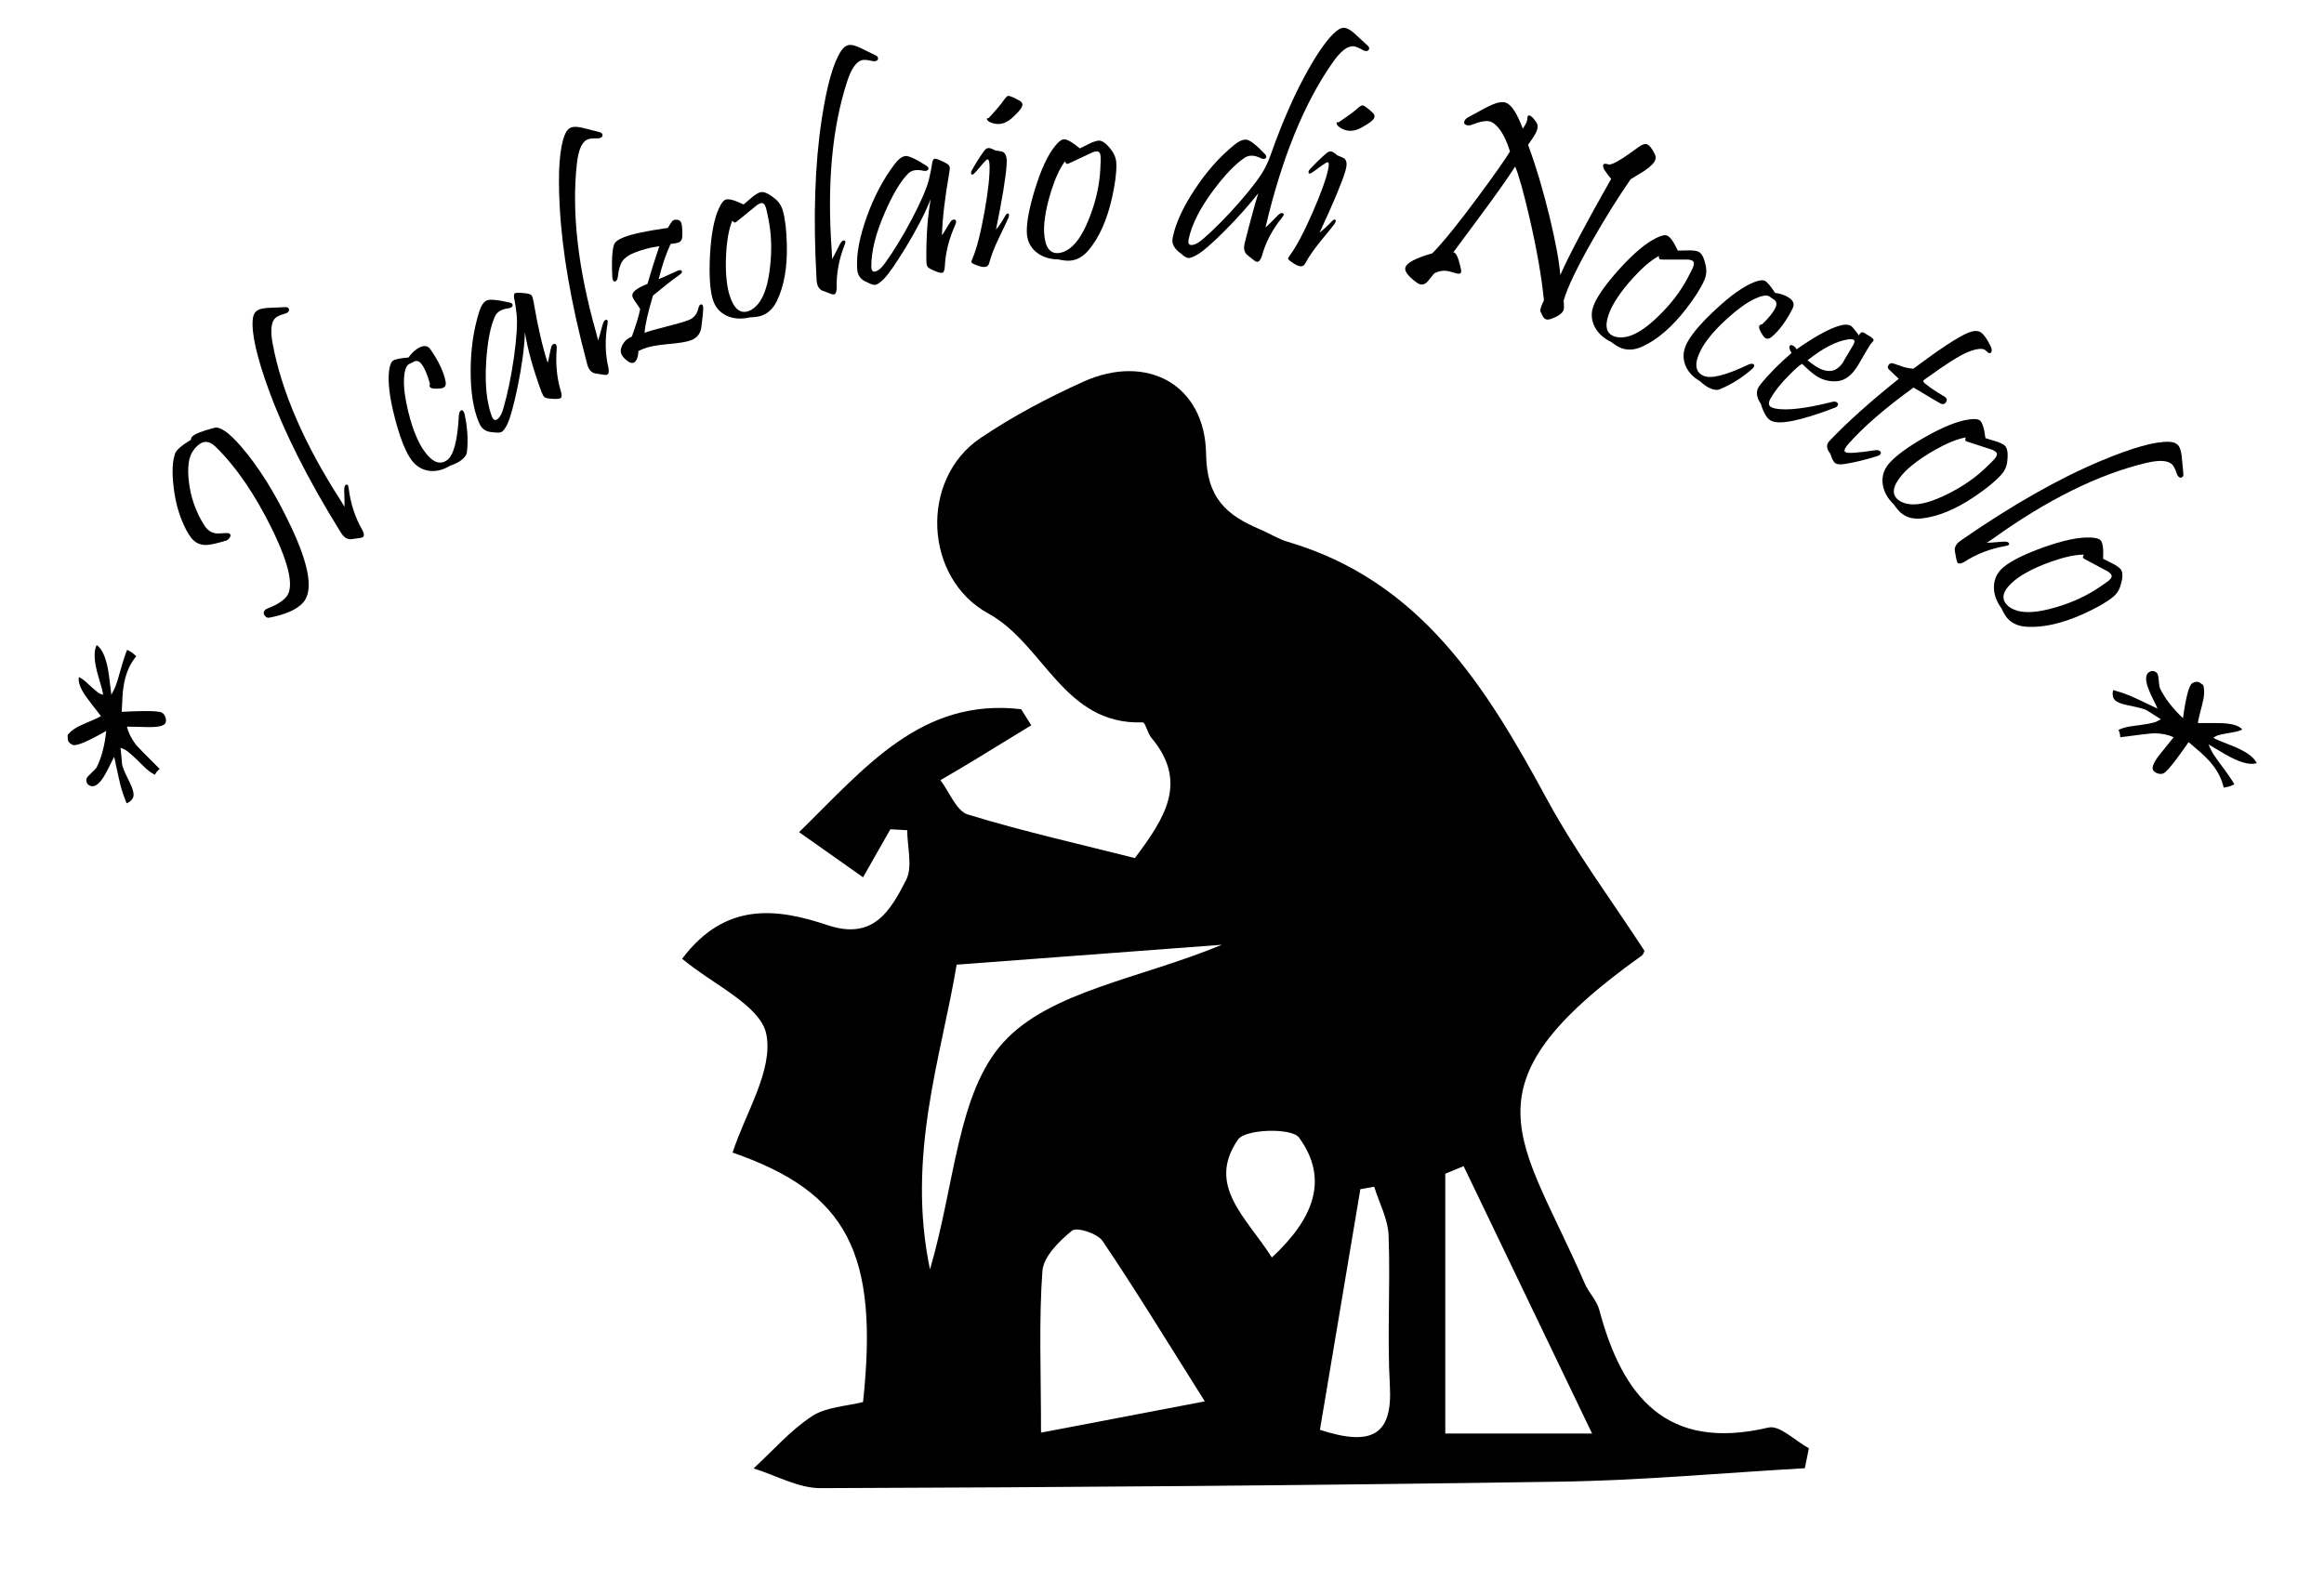 <?xml version="1.0" encoding="utf-8"?>
<!-- Generator: Adobe Illustrator 16.0.0, SVG Export Plug-In . SVG Version: 6.00 Build 0)  -->
<!DOCTYPE svg PUBLIC "-//W3C//DTD SVG 1.1//EN" "http://www.w3.org/Graphics/SVG/1.1/DTD/svg11.dtd">
<svg version="1.1" id="Layer_1" xmlns="http://www.w3.org/2000/svg" xmlns:xlink="http://www.w3.org/1999/xlink" x="0px" y="0px"
	 width="385px" height="262px" viewBox="0 0 385 262" enable-background="new 0 0 385 262" xml:space="preserve">
<g>
	<path fill-rule="evenodd" clip-rule="evenodd" d="M298.993,243.267c-13.514,0.773-27.021,2.022-40.542,2.229
		c-40.826,0.627-81.659,0.938-122.49,1.074c-3.703,0.014-7.414-2.127-11.12-3.268c3.188-2.934,6.094-6.302,9.669-8.648
		c2.364-1.555,5.691-1.643,8.464-2.355c2.647-24.657-2.603-34.748-21.61-41.328c2.123-6.568,6.752-13.642,5.594-19.582
		c-0.938-4.805-8.85-8.247-13.951-12.534c7.18-9.533,15.741-8.36,24.128-5.556c7.638,2.554,10.423-2.543,12.966-7.476
		c1.137-2.201,0.191-5.477,0.191-8.265c-0.931-0.051-1.863-0.104-2.795-0.155c-1.303,2.294-2.605,4.588-4.52,7.958
		c-3.729-2.635-6.805-4.807-10.596-7.483c10.988-10.747,20.26-22.296,36.787-20.37c0.559,0.888,1.116,1.775,1.674,2.662
		c-3.209,1.966-6.413,3.938-9.631,5.891c-1.793,1.088-3.609,2.138-5.414,3.204c1.494,1.966,2.629,5.109,4.546,5.695
		c9.146,2.796,18.507,4.896,27.667,7.212c4.913-6.557,8.922-12.586,2.719-19.944c-0.633-0.751-0.988-2.553-1.424-2.537
		c-13.113,0.474-16.345-12.994-25.568-18.034c-10.692-5.843-11.424-22.25-1.312-29.076c5.347-3.608,11.143-6.672,17.03-9.331
		c10.547-4.761,20.189,0.46,20.35,12.021c0.104,7.301,3.437,10.119,8.955,12.448c1.535,0.647,2.977,1.582,4.56,2.048
		c22.052,6.488,32.884,24.064,42.974,42.698c4.713,8.703,10.698,16.716,16.136,25.087c-0.109,0.202-0.193,0.604-0.438,0.776
		c-30.575,21.782-19.894,30.183-9.462,54.323c0.66,1.526,1.995,2.82,2.411,4.385c3.843,14.451,11.188,23.462,28.03,19.494
		c1.858-0.438,4.444,2.217,6.693,3.435C299.44,241.065,299.217,242.167,298.993,243.267z M239.428,237.524c8.26,0,15.407,0,24.324,0
		c-7.5-15.608-14.393-29.956-21.284-44.303c-1.013,0.417-2.026,0.834-3.04,1.251C239.428,208.617,239.428,222.76,239.428,237.524z
		 M199.595,232.191c-6.47-10.26-11.521-18.554-16.954-26.59c-0.836-1.237-4.256-2.329-5.037-1.698
		c-2.129,1.716-4.744,4.301-4.918,6.705c-0.596,8.234-0.229,16.538-0.229,26.767C181.234,235.698,188.791,234.255,199.595,232.191z
		 M154.066,210.333c4.172-14.253,4.526-29.211,12.129-37.601c7.713-8.511,22.582-10.535,36.238-16.199
		c-15.433,1.159-29.303,2.201-43.952,3.302C155.961,175.044,150.109,191.455,154.066,210.333z M218.664,236.908
		c8.729,2.839,12.035,0.764,11.586-7.304c-0.461-8.278,0.102-16.61-0.211-24.902c-0.104-2.717-1.551-5.385-2.383-8.073
		c-0.766,0.136-1.531,0.271-2.296,0.407C223.15,210.188,220.943,223.34,218.664,236.908z M210.698,208.357
		c6.749-6.27,9.622-12.847,4.498-19.881c-1.193-1.639-8.892-1.429-10.108,0.338C199.793,196.495,206.521,201.728,210.698,208.357z"
		/>
</g>
<g>
	<path d="M21.065,107.671c0.346,0.167,0.614,0.322,0.807,0.463c0.299,0.264,0.535,0.462,0.708,0.593
		c-0.452,0.54-0.841,1.145-1.168,1.816c-0.494,1.017-0.829,2.218-1.004,3.604c-0.08,0.555-0.161,1.82-0.244,3.795
		c1.459-0.074,2.618-0.115,3.476-0.125c1.698-0.028,2.749,0.055,3.151,0.251c0.269,0.131,0.472,0.384,0.609,0.759
		c0.138,0.375,0.142,0.697,0.011,0.966c-0.233,0.479-1.184,0.705-2.854,0.676l-3.521-0.076c0.23,0.99,0.713,1.972,1.449,2.947
		c0.262,0.34,1.584,1.695,3.967,4.063c-0.341,0.261-0.604,0.584-0.791,0.967c-0.614-0.298-1.263-0.792-1.948-1.481
		c-1.592-1.604-2.613-2.504-3.064-2.7l-0.676-0.293l0.26,2.759c0.033,0.372,0.439,1.341,1.22,2.906
		c0.625,1.252,0.815,2.128,0.573,2.627c-0.196,0.403-0.545,0.708-1.049,0.913c-0.382-0.921-0.708-1.862-0.976-2.823
		c-0.099-0.333-0.46-1.955-1.084-4.868c-0.084,0.125-0.192,0.322-0.322,0.59l-0.336,0.69c-0.606,1.248-1.098,2.112-1.474,2.593
		c-0.687,0.876-1.327,1.169-1.922,0.88c-0.441-0.214-0.622-0.599-0.542-1.153c0.121-0.249,0.414-0.582,0.876-0.997
		c0.463-0.416,0.75-0.738,0.862-0.969c0.793-1.63,1.306-3.611,1.537-5.942c-3.157,1.81-5.014,2.58-5.57,2.309
		c-0.383-0.187-0.625-0.398-0.723-0.636c-0.068-0.152-0.101-0.476-0.097-0.972c0.47-0.673,1.317-1.269,2.542-1.789
		c1.7-0.715,2.692-1.17,2.976-1.364c-1.171-1.494-1.97-2.535-2.396-3.122c-1.018-1.42-1.436-2.536-1.254-3.35
		c0.422,0.205,0.87,0.529,1.342,0.973c1.109,1.038,1.827,1.635,2.152,1.794l0.518,0.18c-0.033-0.419-0.298-1.438-0.792-3.054
		c-0.713-2.386-0.809-4.117-0.287-5.192c0.99,0.647,1.671,2.319,2.045,5.015c0.073,0.582,0.205,1.653,0.394,3.216l0.378-0.706
		c0.271-0.509,0.567-1.337,0.888-2.486C20.353,109.625,20.804,108.208,21.065,107.671z"/>
	<path d="M39.863,73.889c3.001,3.459,5.787,7.924,8.356,13.395c3.038,6.444,3.707,10.625,2.009,12.545
		c-1.027,1.156-2.905,1.995-5.634,2.516c-0.22,0.033-0.411-0.024-0.573-0.171c-0.405-0.367-0.44-0.736-0.104-1.106
		c0.084-0.093,0.191-0.164,0.321-0.215c1.412-0.534,2.444-1.148,3.095-1.845c1.442-1.497,0.693-5.266-2.247-11.305
		c-2.852-5.812-5.985-10.381-9.4-13.709c-1.115-1.074-2.202-1.026-3.262,0.144c-0.168,0.185-0.334,0.403-0.499,0.655
		c-0.691,1.019-0.902,2.694-0.633,5.025c0.304,2.596,1.152,4.999,2.544,7.209c0.18,0.29,0.38,0.535,0.6,0.734
		c0.429,0.389,0.953,0.601,1.575,0.636c0.507-0.024,1.015-0.049,1.522-0.075c0.243-0.012,0.417,0.029,0.521,0.124
		c0.22,0.199,0.173,0.473-0.142,0.82c-0.126,0.139-0.254,0.234-0.384,0.285c-1.493,0.46-2.592,0.708-3.299,0.742
		c-0.851,0.031-1.564-0.216-2.144-0.741c-0.544-0.493-1.102-1.378-1.673-2.656c-0.855-1.872-1.414-4.012-1.676-6.422
		c-0.257-2.299-0.167-4.073,0.27-5.323c0.193-0.584,1.074-1.347,2.643-2.287c-0.031-0.175,0.027-0.344,0.174-0.506
		c0.409-0.452,1.646-0.944,3.71-1.477C36.452,70.639,37.895,71.641,39.863,73.889z"/>
	<path d="M47.215,50.891c0.255-0.021,0.441,0.033,0.556,0.161c0.199,0.22,0.166,0.451-0.101,0.692
		c-0.116,0.104-0.269,0.18-0.459,0.226c-0.774,0.216-1.295,0.444-1.561,0.685c-0.73,0.66-0.89,2.09-0.48,4.291
		c1.491,7.984,5.25,16.646,11.275,25.986c0.164,0.252,0.373,0.6,0.628,1.044c0.015-0.519,0-1.328-0.045-2.425
		c-0.023-0.632,0.034-1.011,0.173-1.136c0.302-0.272,0.487-0.114,0.558,0.476c0.323,2.594,1.092,4.922,2.305,6.985
		c0.26,0.544,0.292,0.905,0.095,1.083c-0.093,0.084-0.262,0.142-0.507,0.174c-0.946,0.141-1.493,0.213-1.637,0.216
		c-0.441-0.021-0.829-0.218-1.165-0.589c-0.168-0.185-0.343-0.437-0.526-0.756c-5.333-8.597-9.286-16.451-11.861-23.561
		c-1.943-5.363-2.808-9.195-2.593-11.497c0.054-0.639,0.26-1.109,0.618-1.413c0.323-0.271,0.907-0.441,1.751-0.509
		C45.226,50.974,46.218,50.929,47.215,50.891z"/>
	<path d="M71.302,57.877c1.385,1.987,2.227,3.781,2.524,5.383c0.117,0.661-0.161,1.026-0.836,1.097
		c-0.995,0.104-1.581,0.027-1.76-0.23c-0.081-0.115-0.082-0.295-0.005-0.54c-0.423-1.534-0.89-2.627-1.401-3.28
		c-0.428-0.559-0.917-0.646-1.469-0.262c-0.063,0.044-0.171,0.096-0.321,0.153c-0.15,0.058-0.265,0.113-0.342,0.167
		c-0.448,0.312-0.704,1.12-0.769,2.421c-0.057,1.449,0.178,3.248,0.704,5.395c0.436,1.772,0.912,3.221,1.43,4.346
		c0.359,0.816,0.745,1.519,1.155,2.108c1.367,1.961,2.659,2.489,3.876,1.584c1.071-0.785,1.716-3.263,1.933-7.433
		c0.035-0.386,0.136-0.638,0.303-0.754c0.166-0.116,0.321-0.071,0.464,0.133c0.072,0.103,0.129,0.253,0.173,0.452
		c0.481,2.14,0.614,4.229,0.396,6.266c-0.046,0.508-0.408,0.999-1.088,1.473c-0.41,0.286-0.969,0.551-1.674,0.795
		c-1.233,0.745-2.438,1.024-3.617,0.836c-1.266-0.204-2.283-0.913-3.055-2.128c-0.896-1.394-1.735-3.609-2.518-6.644
		c-0.861-3.285-1.178-5.883-0.949-7.796c0.112-0.877,0.334-1.433,0.668-1.665c0.333-0.232,1.184-0.406,2.551-0.521
		c0.392-0.559,0.844-1.017,1.356-1.375C70.045,57.153,70.802,57.159,71.302,57.877z"/>
	<path d="M88.378,49.917c0.711,4.176,1.494,7.575,2.349,10.196c0.097-0.306,0.2-0.75,0.31-1.333c0.11-0.583,0.188-0.931,0.23-1.045
		c0.052-0.353,0.187-0.59,0.404-0.713c0.204-0.116,0.363-0.071,0.479,0.133c0.069,0.123,0.096,0.296,0.079,0.521
		c-0.209,2.614,0.022,5.006,0.693,7.175c0.186,0.613,0.155,0.989-0.089,1.128c-0.231,0.131-0.783,0.155-1.655,0.074
		c-0.505-0.037-0.832-0.122-0.979-0.254c-0.152-0.111-0.321-0.41-0.508-0.897c-1.383-3.777-2.292-7.051-2.728-9.82
		c-0.099,2.587-0.51,5.62-1.234,9.1c-0.635,3.035-1.189,5.054-1.663,6.057c-0.348,0.717-0.672,1.161-0.971,1.33
		c-0.244,0.139-0.73,0.153-1.456,0.043c-0.967-0.027-1.666-0.421-2.097-1.183c-0.085-0.149-0.167-0.327-0.248-0.533
		c-0.894-2.151-1.335-4.994-1.324-8.528c0.012-3.534,0.484-6.777,1.417-9.729c0.301-0.959,0.707-1.575,1.218-1.846
		c0.505-0.25,1.802-0.131,3.891,0.357c0.185,0.04,0.311,0.12,0.38,0.243c0.123,0.218,0.042,0.407-0.243,0.569
		c-0.109,0.062-0.223,0.099-0.341,0.112c-1.197,0.138-1.964,0.591-2.303,1.356c-0.747,1.662-1.227,4.114-1.438,7.357
		c-0.257,3.736,0.047,6.795,0.911,9.179c0.04,0.103,0.083,0.195,0.13,0.277c0.192,0.34,0.424,0.433,0.696,0.279
		c0.462-0.262,0.832-0.893,1.109-1.894c0.685-2.344,1.263-5.13,1.734-8.359c0.466-3.333,0.615-5.734,0.449-7.202
		c-0.125-1.078-0.233-1.825-0.324-2.24c-0.17-0.712-0.152-1.125,0.052-1.241c0.204-0.116,0.837-0.106,1.9,0.028
		c0.444,0.055,0.733,0.169,0.868,0.344C88.196,49.104,88.297,49.424,88.378,49.917z"/>
	<path d="M99.29,21.89c0.25,0.055,0.412,0.161,0.485,0.316c0.126,0.269,0.026,0.479-0.299,0.632
		c-0.142,0.066-0.31,0.094-0.505,0.083c-0.804-0.019-1.368,0.048-1.692,0.201c-0.891,0.419-1.461,1.741-1.709,3.964
		c-0.898,8.073,0.175,17.454,3.22,28.144c0.084,0.289,0.183,0.682,0.297,1.181c0.165-0.492,0.387-1.27,0.663-2.333
		c0.162-0.611,0.327-0.957,0.497-1.037c0.367-0.173,0.499,0.033,0.394,0.618c-0.445,2.576-0.389,5.027,0.171,7.354
		c0.091,0.596,0.017,0.951-0.224,1.064c-0.114,0.053-0.292,0.06-0.535,0.019c-0.947-0.141-1.491-0.231-1.63-0.27
		c-0.416-0.149-0.729-0.45-0.942-0.903c-0.106-0.226-0.201-0.519-0.283-0.877c-2.599-9.777-4.095-18.442-4.487-25.993
		c-0.298-5.697-0.01-9.615,0.866-11.753c0.238-0.596,0.572-0.986,1.003-1.171c0.389-0.166,0.996-0.158,1.824,0.022
		C97.362,21.39,98.324,21.637,99.29,21.89z"/>
	<path d="M112.844,36.885c0.155,0.392,0.218,1.124,0.188,2.194c-0.008,0.575-0.216,0.942-0.622,1.104
		c-0.218,0.086-0.656,0.167-1.315,0.243c-0.748,1.59-1.408,3.532-1.979,5.825c0.436-0.172,1.022-0.43,1.761-0.772
		c0.738-0.343,1.202-0.551,1.391-0.626c0.378-0.149,0.607-0.123,0.688,0.081c0.069,0.174-0.042,0.361-0.333,0.561
		c-1.257,0.9-2.739,2.059-4.447,3.474c-0.853,2.858-1.315,4.915-1.39,6.171c0.538-0.213,1.727-0.553,3.566-1.021
		c1.84-0.467,3.094-0.833,3.762-1.098c0.857-0.339,1.394-1.021,1.609-2.048c0.059-0.275,0.169-0.444,0.328-0.508
		c0.291-0.115,0.441,0.095,0.451,0.628c-0.005,0.456-0.107,1.471-0.308,3.045c-0.123,1.09-0.686,1.834-1.688,2.231
		c-0.653,0.259-1.91,0.47-3.769,0.635c-1.859,0.165-3.21,0.413-4.053,0.747c-0.349,0.138-0.655,0.276-0.92,0.415
		c-0.047,1.027-0.307,1.667-0.777,1.921c-0.319,0.126-0.692,0.013-1.117-0.339c-0.486-0.379-0.798-0.743-0.937-1.092
		c-0.144-0.363-0.13-0.755,0.039-1.175c0.303-0.808,0.867-1.376,1.695-1.704c0.709-1.944,1.172-3.472,1.388-4.582
		c-0.152-0.259-0.398-0.624-0.736-1.095c-0.268-0.381-0.434-0.651-0.497-0.812c-0.069-0.174-0.09-0.333-0.063-0.479
		c0.098-0.559,0.932-1.15,2.5-1.771c0.641-2.203,1.296-4.285,1.965-6.247c-1.391,0.181-2.776,0.544-4.156,1.09
		c-0.916,0.362-1.565,0.821-1.951,1.377c-0.385,0.556-0.639,1.421-0.762,2.596c-0.052,0.423-0.193,0.681-0.426,0.773
		c-0.174,0.069-0.31-0.02-0.408-0.267c-0.052-0.131-0.08-0.287-0.085-0.47c-0.095-1.811-0.073-3.264,0.064-4.361
		c0.089-0.623,0.202-1.038,0.339-1.244c0.233-0.344,0.757-0.677,1.571-1c1.308-0.517,3.719-1.026,7.234-1.527
		c0.432-0.776,0.742-1.202,0.932-1.276c0.146-0.057,0.326-0.087,0.544-0.089C112.492,36.444,112.734,36.609,112.844,36.885z"/>
	<path d="M129.695,34.943c0.377,1.339,0.597,3.2,0.657,5.584c0.092,3.764-0.458,6.874-1.648,9.331
		c-0.63,1.304-1.52,2.133-2.67,2.486c-0.448,0.137-1.054,0.216-1.814,0.238c-1.433,0.341-2.71,0.251-3.834-0.271
		c-1.222-0.573-2.012-1.548-2.368-2.926c-0.427-1.602-0.559-3.98-0.398-7.134c0.187-3.44,0.685-6.028,1.492-7.763
		c0.382-0.836,0.759-1.311,1.132-1.426c0.508-0.156,1.49,0.115,2.946,0.812c0.268-0.245,0.825-0.719,1.673-1.42
		c0.442-0.315,0.79-0.512,1.045-0.59c0.582-0.179,1.399,0.167,2.45,1.038C129.027,33.432,129.473,34.112,129.695,34.943z
		 M127.317,36.383c-0.202-1.033-0.345-1.684-0.428-1.953c-0.192-0.627-0.482-0.881-0.871-0.762
		c-0.149,0.046-0.334,0.135-0.555,0.268l-3.04,2.477c-0.354,0.288-0.56,0.441-0.619,0.459c-0.12,0.037-0.283-0.068-0.489-0.316
		c-0.541,1.327-0.879,3.105-1.012,5.335c-0.102,1.748-0.074,3.275,0.082,4.584c0.092,0.887,0.244,1.674,0.454,2.361
		c0.706,2.301,1.759,3.204,3.16,2.708c0.562-0.188,1.106-0.601,1.631-1.236c0.994-1.236,1.645-3.299,1.951-6.188
		C127.891,41.396,127.802,38.817,127.317,36.383z"/>
	<path d="M145.036,9.161c0.234,0.105,0.371,0.241,0.411,0.408c0.069,0.289-0.07,0.475-0.42,0.559
		c-0.151,0.036-0.322,0.029-0.511-0.022c-0.783-0.181-1.35-0.23-1.699-0.146c-0.957,0.23-1.782,1.409-2.476,3.537
		c-2.514,7.724-3.361,17.128-2.543,28.213c0.023,0.3,0.041,0.706,0.052,1.217c0.262-0.449,0.636-1.166,1.122-2.15
		c0.281-0.565,0.514-0.871,0.696-0.915c0.395-0.095,0.481,0.133,0.261,0.685c-0.958,2.432-1.398,4.844-1.321,7.236
		c-0.032,0.602-0.177,0.935-0.435,0.997c-0.122,0.029-0.298,0-0.528-0.09c-0.898-0.33-1.413-0.528-1.541-0.594
		c-0.377-0.23-0.624-0.589-0.74-1.075c-0.059-0.243-0.093-0.548-0.101-0.916c-0.565-10.101-0.276-18.889,0.867-26.363
		c0.861-5.639,1.937-9.417,3.228-11.335c0.354-0.535,0.76-0.85,1.219-0.944c0.414-0.083,1.008,0.047,1.782,0.391
		C143.249,8.281,144.142,8.717,145.036,9.161z"/>
	<path d="M157.265,28.585c-0.735,4.171-1.142,7.636-1.218,10.392c0.193-0.255,0.44-0.639,0.74-1.151
		c0.299-0.512,0.488-0.814,0.567-0.908c0.168-0.314,0.374-0.493,0.621-0.536c0.23-0.04,0.366,0.055,0.406,0.286
		c0.024,0.139-0.01,0.311-0.101,0.517c-1.076,2.391-1.663,4.721-1.761,6.99c-0.031,0.64-0.186,0.984-0.463,1.032
		c-0.262,0.046-0.79-0.117-1.583-0.486c-0.464-0.205-0.742-0.395-0.836-0.568c-0.106-0.156-0.165-0.495-0.177-1.016
		c-0.031-4.022,0.213-7.411,0.733-10.166c-0.962,2.403-2.37,5.122-4.222,8.155c-1.619,2.644-2.82,4.359-3.604,5.145
		c-0.569,0.559-1.023,0.867-1.361,0.926c-0.277,0.048-0.74-0.102-1.387-0.449c-0.901-0.351-1.427-0.958-1.576-1.82
		c-0.029-0.169-0.048-0.364-0.055-0.585c-0.118-2.326,0.423-5.152,1.622-8.476c1.199-3.325,2.734-6.22,4.606-8.685
		c0.605-0.803,1.194-1.246,1.767-1.33c0.56-0.065,1.741,0.483,3.545,1.645c0.16,0.1,0.252,0.218,0.275,0.356
		c0.043,0.247-0.097,0.397-0.421,0.454c-0.123,0.021-0.242,0.019-0.358-0.009c-1.173-0.272-2.048-0.104-2.624,0.503
		c-1.263,1.313-2.539,3.461-3.829,6.445c-1.498,3.432-2.241,6.416-2.229,8.951c0.004,0.11,0.014,0.211,0.029,0.304
		c0.066,0.385,0.254,0.55,0.562,0.497c0.523-0.091,1.084-0.561,1.683-1.41c1.433-1.977,2.914-4.407,4.444-7.289
		c1.56-2.982,2.508-5.193,2.846-6.631c0.244-1.058,0.394-1.797,0.447-2.219c0.079-0.728,0.235-1.111,0.466-1.151
		c0.231-0.04,0.825,0.182,1.781,0.666c0.399,0.201,0.633,0.406,0.701,0.616C157.366,27.758,157.354,28.094,157.265,28.585z"/>
	<path d="M166.765,27.261c-0.143,2.138-0.731,5.731-1.766,10.78c0.406-0.453,0.946-1.259,1.621-2.417
		c0.093-0.152,0.194-0.234,0.303-0.246c0.249-0.027,0.304,0.187,0.165,0.642c-0.059,0.18-0.595,1.315-1.607,3.406
		c-0.769,1.593-1.308,2.988-1.616,4.186c-0.101,0.372-0.337,0.579-0.71,0.62c-0.373,0.041-0.897-0.083-1.573-0.37
		c-0.428-0.173-0.647-0.314-0.659-0.423c-0.01-0.093,0.053-0.304,0.189-0.634c0.678-1.567,1.339-4.139,1.984-7.715
		c0.611-3.462,0.889-6.015,0.835-7.66c-0.03-0.704-0.139-1.046-0.324-1.025c-0.141,0.015-0.37,0.213-0.689,0.594l-1.297,1.509
		c-0.462,0.522-0.715,0.574-0.761,0.154c-0.014-0.124,0.039-0.287,0.158-0.489c0.617-1.105,1.288-2.161,2.011-3.167
		c0.22-0.291,0.446-0.45,0.679-0.475c0.248-0.027,0.632,0.104,1.151,0.393c0.734,0.108,1.144,0.181,1.227,0.219
		c0.381,0.179,0.604,0.563,0.669,1.153C166.784,26.575,166.788,26.897,166.765,27.261z M168.932,16.696
		c0.269,0.159,0.416,0.355,0.442,0.588c0.049,0.451-0.543,1.223-1.774,2.316c-0.819,0.703-1.649,1.014-2.491,0.933
		c-0.477-0.042-0.899-0.168-1.268-0.38c-0.119-0.081-0.211-0.169-0.276-0.265c-0.066-0.095-0.087-0.175-0.062-0.241
		c0.04-0.067,0.132-0.093,0.275-0.077c1.292-1.399,2.134-2.395,2.525-2.988c0.312-0.443,0.547-0.673,0.702-0.69
		C167.284,15.863,167.927,16.131,168.932,16.696z"/>
	<path d="M184.938,27.206c0.041,1.391-0.198,3.249-0.719,5.576c-0.825,3.673-2.114,6.557-3.867,8.65
		c-0.928,1.112-1.992,1.7-3.194,1.762c-0.468,0.024-1.074-0.046-1.817-0.21c-1.472-0.017-2.689-0.415-3.653-1.194
		c-1.046-0.853-1.574-1.991-1.586-3.414c-0.024-1.657,0.426-3.996,1.348-7.017c1.018-3.292,2.129-5.681,3.335-7.167
		c0.572-0.718,1.054-1.088,1.444-1.108c0.53-0.028,1.417,0.474,2.659,1.504c0.32-0.173,0.976-0.497,1.968-0.971
		c0.507-0.198,0.892-0.305,1.157-0.318c0.608-0.032,1.317,0.502,2.125,1.603C184.657,25.577,184.924,26.346,184.938,27.206z
		 M182.281,28.024c0.055-1.051,0.075-1.717,0.061-1.998c-0.034-0.655-0.254-0.972-0.66-0.951c-0.156,0.008-0.357,0.05-0.604,0.125
		l-3.551,1.664c-0.412,0.194-0.65,0.292-0.712,0.295c-0.125,0.007-0.258-0.135-0.398-0.425c-0.847,1.155-1.606,2.798-2.277,4.93
		c-0.523,1.67-0.868,3.159-1.035,4.466c-0.126,0.883-0.17,1.683-0.133,2.4c0.125,2.403,0.927,3.535,2.406,3.395
		c0.593-0.046,1.22-0.313,1.883-0.802c1.265-0.958,2.396-2.801,3.396-5.528C181.619,33.027,182.16,30.503,182.281,28.024z"/>
	<path d="M226.568,7.556c0.179,0.152,0.262,0.314,0.251,0.485c-0.019,0.296-0.216,0.433-0.59,0.409
		c-0.141-0.009-0.286-0.057-0.437-0.145c-0.711-0.405-1.245-0.62-1.604-0.642c-0.967-0.062-2.096,0.822-3.386,2.649
		c-4.734,6.729-8.454,15.854-11.16,27.378c0.43-0.364,1.015-0.938,1.754-1.72c0.436-0.458,0.747-0.681,0.935-0.668
		c0.421,0.026,0.444,0.271,0.07,0.732c-1.629,1.979-2.762,4.153-3.397,6.524c-0.224,0.564-0.476,0.838-0.757,0.821
		c-0.141-0.009-0.308-0.09-0.501-0.243c-0.746-0.58-1.163-0.92-1.25-1.019c-0.294-0.316-0.424-0.724-0.393-1.223
		c0.018-0.265,0.076-0.574,0.177-0.928c0.899-3.56,1.624-6.206,2.173-7.94c-1.668,2.101-3.535,4.187-5.6,6.254
		c-2.065,2.068-3.554,3.363-4.463,3.884c-0.699,0.41-1.213,0.604-1.54,0.583c-0.281-0.018-0.695-0.271-1.243-0.76
		c-0.975-0.688-1.435-1.445-1.383-2.272c0.01-0.141,0.035-0.295,0.077-0.465c0.476-2.303,1.688-4.93,3.637-7.883
		s4.121-5.401,6.515-7.347c0.776-0.639,1.453-0.933,2.029-0.881c0.606,0.07,1.643,0.88,3.109,2.429
		c0.133,0.134,0.194,0.271,0.186,0.411c-0.016,0.25-0.188,0.364-0.515,0.343c-0.109-0.007-0.225-0.038-0.347-0.092
		c-1.062-0.538-1.952-0.578-2.67-0.123c-1.535,0.999-3.27,2.79-5.203,5.375c-2.241,2.989-3.621,5.72-4.138,8.191
		c-0.116,0.588,0.021,0.894,0.411,0.918c0.515,0.033,1.169-0.293,1.965-0.979c1.839-1.589,3.838-3.607,5.998-6.053
		c2.212-2.537,3.649-4.465,4.313-5.785c0.375-0.728,0.678-1.428,0.908-2.103c1.987-5.635,4.108-10.424,6.363-14.367
		c1.762-3.082,3.27-5.131,4.524-6.147c0.463-0.393,0.897-0.577,1.304-0.551c0.437,0.028,0.981,0.321,1.635,0.879
		C225.067,6.177,225.813,6.866,226.568,7.556z"/>
	<path d="M222.842,28.455c-0.638,2.045-2.049,5.402-4.232,10.07c0.501-0.346,1.215-1.003,2.141-1.973
		c0.126-0.125,0.244-0.182,0.353-0.168c0.248,0.032,0.251,0.253,0.011,0.663c-0.1,0.161-0.886,1.14-2.358,2.937
		c-1.119,1.37-1.969,2.601-2.548,3.693c-0.185,0.339-0.463,0.484-0.835,0.438c-0.372-0.047-0.854-0.29-1.443-0.727
		c-0.376-0.268-0.557-0.456-0.543-0.565c0.012-0.093,0.123-0.283,0.333-0.572c1.023-1.366,2.267-3.713,3.729-7.04
		c1.401-3.224,2.268-5.642,2.599-7.254c0.135-0.691,0.109-1.049-0.077-1.073c-0.139-0.018-0.409,0.122-0.809,0.417l-1.613,1.166
		c-0.57,0.4-0.829,0.391-0.775-0.028c0.016-0.124,0.104-0.27,0.268-0.438c0.858-0.931,1.757-1.801,2.694-2.611
		c0.281-0.232,0.539-0.333,0.771-0.304c0.248,0.031,0.59,0.249,1.027,0.65c0.689,0.276,1.07,0.443,1.142,0.499
		c0.329,0.263,0.456,0.688,0.382,1.277C223.021,27.792,222.949,28.106,222.842,28.455z M227.414,18.687
		c0.224,0.217,0.321,0.442,0.292,0.675c-0.057,0.45-0.812,1.063-2.266,1.839c-0.96,0.492-1.84,0.601-2.64,0.326
		c-0.453-0.152-0.835-0.374-1.145-0.665c-0.097-0.107-0.166-0.214-0.207-0.322c-0.042-0.107-0.043-0.19-0.004-0.249
		c0.055-0.056,0.149-0.06,0.285-0.011c1.583-1.059,2.634-1.831,3.153-2.316c0.407-0.357,0.688-0.527,0.844-0.507
		C226.007,17.492,226.568,17.903,227.414,18.687z"/>
	<path d="M274.138,25.536c0.146,0.298,0.18,0.591,0.103,0.877c-0.143,0.528-0.74,1.152-1.792,1.871
		c-0.774,0.471-1.552,0.949-2.33,1.435c-2.155,3.124-4.283,6.539-6.385,10.244c-2.493,4.376-4.059,7.652-4.694,9.827
		c0.068,0.763,0.07,1.266,0.006,1.507c-0.163,0.604-0.905,1.131-2.225,1.584c-0.248,0.079-0.471,0.091-0.666,0.039
		c-0.257-0.069-0.461-0.271-0.614-0.603c-0.106-0.207-0.204-0.411-0.295-0.614c-0.187-0.212-0.011-0.861,0.525-1.946
		c-0.382-3.858-1.165-8.358-2.349-13.501c-1.023-4.42-1.829-7.308-2.417-8.665c-1.157,1.824-3.11,4.59-5.859,8.298
		c-1.459,1.985-2.924,3.96-4.394,5.927c0.448-0.041,0.874,0.9,1.277,2.821c0.045,0.19,0.054,0.338,0.025,0.444
		c-0.069,0.257-0.325,0.333-0.767,0.23c0.291,0.062-0.069-0.043-1.08-0.316c-0.935-0.253-1.814-0.143-2.638,0.331l-0.915,1.137
		c-0.442,0.56-0.912,0.773-1.41,0.639c-0.196-0.053-0.408-0.167-0.636-0.342c-1.372-1.034-1.969-1.851-1.79-2.45
		c0.241-0.776,1.73-1.556,4.467-2.338c1.836-1.883,4.376-5.024,7.621-9.424c2.598-3.506,4.345-5.988,5.24-7.445
		c-0.6-1.975-1.366-3.42-2.3-4.336c-0.361-0.341-0.7-0.554-1.018-0.639c-0.648-0.175-1.626-0.002-2.932,0.519
		c-0.344,0.134-0.651,0.164-0.923,0.091c-0.348-0.094-0.478-0.299-0.392-0.616c0.073-0.271,0.309-0.515,0.707-0.731
		c2.091-1.15,3.373-1.824,3.848-2.02c1.027-0.451,1.826-0.559,2.394-0.324c0.892,0.354,1.803,1.774,2.734,4.259
		c0.528-0.698,0.782-1.277,0.76-1.737c0.006-0.079,0.017-0.149,0.033-0.209c0.053-0.196,0.162-0.272,0.328-0.227
		c0.286,0.078,0.656,0.445,1.11,1.102c0.232,0.338,0.287,0.733,0.165,1.186c-0.102,0.377-0.33,0.833-0.686,1.369
		c-0.284,0.393-0.562,0.794-0.836,1.207c1.277,3.42,2.472,7.417,3.583,11.99c1.012,4.223,1.598,7.416,1.758,9.579
		c1.453-3.282,4.264-8.592,8.432-15.931c-0.312-0.343-0.688-0.841-1.126-1.494c-0.184-0.341-0.251-0.602-0.201-0.783
		c0.068-0.256,0.358-0.295,0.869-0.117c0.51,0.178,2.143-0.76,4.899-2.815c0.622-0.447,1.093-0.627,1.409-0.542
		C273.202,23.996,273.659,24.549,274.138,25.536z"/>
	<path d="M282.321,46.463c-0.553,1.276-1.559,2.857-3.018,4.743c-2.308,2.975-4.699,5.039-7.175,6.19
		c-1.312,0.613-2.526,0.693-3.641,0.239c-0.434-0.176-0.953-0.498-1.557-0.962c-1.325-0.64-2.259-1.518-2.8-2.632
		c-0.585-1.216-0.58-2.471,0.014-3.765c0.682-1.51,2.082-3.438,4.199-5.781c2.319-2.548,4.34-4.239,6.062-5.074
		c0.824-0.407,1.417-0.537,1.778-0.39c0.492,0.2,1.082,1.031,1.77,2.491c0.363-0.021,1.094-0.036,2.194-0.043
		c0.542,0.035,0.937,0.103,1.183,0.203c0.564,0.229,0.979,1.014,1.243,2.353C282.759,44.87,282.675,45.679,282.321,46.463z
		 M279.569,46.077c0.495-0.928,0.797-1.523,0.902-1.784c0.247-0.608,0.183-0.988-0.193-1.141c-0.145-0.059-0.345-0.106-0.6-0.143
		l-3.922-0.001c-0.455,0-0.712-0.012-0.77-0.035c-0.116-0.047-0.176-0.232-0.18-0.554c-1.258,0.686-2.643,1.851-4.155,3.496
		c-1.183,1.29-2.128,2.491-2.833,3.604c-0.489,0.746-0.869,1.452-1.141,2.117c-0.906,2.229-0.661,3.594,0.737,4.096
		c0.556,0.209,1.237,0.234,2.046,0.073c1.551-0.33,3.358-1.518,5.422-3.563C276.845,50.325,278.406,48.27,279.569,46.077z"/>
	<path d="M296.985,51.073c-1.089,2.164-2.267,3.757-3.534,4.781c-0.525,0.418-0.979,0.347-1.362-0.213
		c-0.563-0.826-0.775-1.378-0.635-1.658c0.063-0.126,0.221-0.213,0.473-0.261c1.148-1.101,1.889-2.032,2.219-2.792
		c0.288-0.643,0.132-1.114-0.468-1.417c-0.07-0.035-0.166-0.105-0.288-0.21c-0.122-0.105-0.225-0.179-0.309-0.221
		c-0.488-0.246-1.32-0.087-2.496,0.476c-1.302,0.64-2.771,1.701-4.41,3.186c-1.352,1.226-2.399,2.334-3.143,3.325
		c-0.547,0.705-0.982,1.378-1.305,2.02c-1.075,2.136-0.925,3.523,0.45,4.163c1.2,0.569,3.686-0.043,7.457-1.836
		c0.356-0.153,0.626-0.184,0.808-0.092c0.181,0.091,0.216,0.249,0.104,0.472c-0.057,0.112-0.162,0.233-0.315,0.366
		c-1.653,1.442-3.428,2.552-5.323,3.33c-0.469,0.201-1.073,0.116-1.812-0.256c-0.447-0.225-0.945-0.59-1.496-1.094
		c-1.242-0.73-2.061-1.658-2.456-2.784c-0.423-1.21-0.283-2.443,0.419-3.699c0.8-1.451,2.349-3.243,4.646-5.375
		c2.479-2.32,4.615-3.834,6.405-4.542c0.826-0.319,1.42-0.388,1.783-0.205c0.362,0.183,0.92,0.848,1.672,1.996
		c0.677,0.078,1.295,0.258,1.854,0.539C297.024,49.623,297.379,50.292,296.985,51.073z"/>
	<path d="M303.938,67.563c-5.762,2.198-9.305,2.897-10.63,2.098c-0.629-0.379-1.162-1.294-1.601-2.746
		c-0.721-1.073-0.843-2.005-0.366-2.794c0.089-0.147,0.195-0.293,0.319-0.437c1.347-1.688,3.058-3.419,5.134-5.196
		c-0.342-0.553-0.443-0.943-0.306-1.17c0.112-0.188,0.31-0.196,0.591-0.027c0.214,0.129,0.398,0.323,0.553,0.581
		c2.806-1.957,5.022-3.211,6.65-3.761c1.067-0.378,1.849-0.417,2.344-0.119c0.228,0.137,0.672,0.67,1.334,1.599
		c0.176-0.441,0.431-0.607,0.766-0.496c0.013,0.008,0.327,0.198,0.942,0.569c0.575,0.347,0.803,0.621,0.682,0.822
		c-0.024,0.04-0.113,0.142-0.267,0.305s-0.278,0.325-0.375,0.485c-0.29,0.481-0.644,1.081-1.058,1.798
		c-0.415,0.717-0.694,1.196-0.84,1.437c-1.001,1.659-2.154,2.542-3.46,2.648c-1.192,0.101-2.311-0.163-3.354-0.792
		c-0.548-0.332-1.369-1.027-2.462-2.089c-0.479,0.277-1.221,0.934-2.229,1.968c-1.295,1.299-2.284,2.545-2.968,3.738
		c-0.407,0.704-0.396,1.185,0.032,1.443c0.161,0.097,0.393,0.182,0.695,0.255c1.882,0.388,5.052,0.02,9.509-1.104
		c0.278-0.069,0.505-0.051,0.679,0.054c0.254,0.153,0.309,0.351,0.163,0.591C304.327,67.371,304.168,67.483,303.938,67.563z
		 M306.942,57.277c0.315-0.521,0.359-0.851,0.132-0.988c-0.147-0.089-0.426-0.111-0.836-0.066c-1.949,0.265-4.218,1.424-6.807,3.475
		c0.243,0.202,0.688,0.524,1.332,0.968c1.06,0.694,2.019,0.936,2.876,0.723c0.644-0.159,1.265-0.688,1.861-1.587
		C305.049,60.46,305.529,59.619,306.942,57.277z"/>
	<path d="M329.771,57.369c0.222,0.444,0.247,0.788,0.075,1.029c-0.117,0.166-0.297,0.163-0.539-0.008
		c-0.051-0.036-0.124-0.102-0.219-0.198c-0.095-0.096-0.168-0.162-0.219-0.198c-0.485-0.343-1.446-0.229-2.884,0.342
		c-1.28,0.511-3.582,1.964-6.904,4.36c-0.301,0.208-0.456,0.347-0.467,0.416c-0.024,0.117,0.104,0.285,0.39,0.505
		c0.707,0.596,1.732,1.284,3.076,2.062c0.461,0.269,0.547,0.607,0.258,1.015c-0.198,0.281-0.486,0.335-0.862,0.165
		c-0.295-0.151-1.786-1.034-4.472-2.648c-4.699,3.394-8.311,6.523-10.836,9.388c-0.13,0.157-0.24,0.299-0.33,0.426
		c-0.307,0.434-0.353,0.727-0.135,0.881c0.344,0.244,1.975,0.144,4.892-0.299c0.348-0.06,0.618-0.022,0.81,0.113
		c0.166,0.117,0.218,0.26,0.157,0.427c-0.07,0.18-0.254,0.318-0.551,0.414c-1.999,0.634-3.835,1.077-5.507,1.329
		c-0.7,0.097-1.191,0.047-1.472-0.152c-0.28-0.198-0.557-0.729-0.827-1.59c-0.592-0.706-0.685-1.346-0.278-1.92
		c0.063-0.089,0.148-0.182,0.255-0.279c2.801-2.957,6.591-6.352,11.372-10.186c-0.613-0.567-1.162-1.09-1.647-1.567
		c-0.216-0.21-0.229-0.449-0.039-0.716c0.208-0.293,0.462-0.382,0.762-0.265c0.301,0.117,0.872,0.311,1.714,0.581
		c0.521,0.158,1.063,0.255,1.631,0.292c4.352-3.256,7.359-5.233,9.022-5.933c0.951-0.398,1.683-0.417,2.192-0.056
		C328.675,55.443,329.201,56.2,329.771,57.369z"/>
	<path d="M331.539,78.646c-0.922,1.042-2.367,2.234-4.339,3.576c-3.114,2.115-6.027,3.336-8.738,3.665
		c-1.438,0.177-2.616-0.123-3.535-0.899c-0.358-0.303-0.752-0.769-1.183-1.397c-1.062-1.019-1.678-2.142-1.848-3.37
		c-0.18-1.338,0.214-2.53,1.179-3.576c1.116-1.225,3.044-2.624,5.783-4.197c2.993-1.705,5.438-2.688,7.335-2.947
		c0.909-0.132,1.513-0.072,1.812,0.18c0.406,0.343,0.71,1.315,0.911,2.917c0.352,0.092,1.052,0.305,2.1,0.638
		c0.505,0.201,0.858,0.388,1.062,0.559c0.466,0.393,0.617,1.268,0.454,2.623C332.448,77.266,332.117,78.009,331.539,78.646z
		 M329.041,77.426c0.759-0.729,1.229-1.201,1.411-1.417c0.423-0.501,0.479-0.883,0.169-1.145c-0.119-0.101-0.295-0.208-0.526-0.321
		l-3.728-1.216c-0.434-0.141-0.674-0.231-0.722-0.271c-0.096-0.081-0.096-0.275,0.001-0.583c-1.409,0.263-3.087,0.942-5.034,2.038
		c-1.524,0.86-2.794,1.71-3.81,2.55c-0.696,0.558-1.275,1.111-1.739,1.66c-1.553,1.838-1.742,3.212-0.567,4.123
		c0.464,0.371,1.104,0.605,1.923,0.703c1.577,0.166,3.663-0.403,6.259-1.709C325.136,80.622,327.257,79.151,329.041,77.426z"/>
	<path d="M361.697,78.445c0.032,0.254-0.012,0.442-0.133,0.563c-0.21,0.21-0.442,0.188-0.696-0.066
		c-0.11-0.111-0.193-0.26-0.248-0.448c-0.254-0.762-0.508-1.271-0.762-1.525c-0.696-0.696-2.132-0.785-4.309-0.267
		c-7.901,1.886-16.366,6.069-25.396,12.551c-0.243,0.177-0.58,0.403-1.011,0.679c0.519-0.011,1.325-0.065,2.419-0.165
		c0.63-0.055,1.012-0.016,1.144,0.117c0.287,0.287,0.138,0.48-0.447,0.58c-2.575,0.452-4.862,1.335-6.862,2.649
		c-0.53,0.287-0.89,0.336-1.077,0.148c-0.089-0.088-0.155-0.254-0.199-0.497c-0.188-0.939-0.286-1.481-0.298-1.625
		c0-0.442,0.178-0.839,0.531-1.193c0.177-0.176,0.42-0.364,0.729-0.563c8.322-5.753,15.97-10.091,22.942-13.016
		c5.26-2.208,9.045-3.261,11.354-3.161c0.641,0.022,1.121,0.205,1.442,0.547c0.286,0.31,0.485,0.884,0.596,1.724
		C361.516,76.461,361.609,77.451,361.697,78.445z"/>
	<path d="M349.938,98.997c-1.089,0.866-2.721,1.788-4.896,2.766c-3.436,1.54-6.516,2.235-9.242,2.087
		c-1.447-0.076-2.556-0.577-3.325-1.501c-0.3-0.36-0.606-0.888-0.921-1.582c-0.868-1.188-1.279-2.402-1.233-3.64
		c0.057-1.349,0.65-2.454,1.783-3.316c1.312-1.012,3.454-2.054,6.426-3.126c3.245-1.158,5.823-1.699,7.736-1.625
		c0.918,0.028,1.502,0.192,1.752,0.492c0.341,0.408,0.47,1.419,0.39,3.031c0.33,0.152,0.982,0.483,1.957,0.994
		c0.462,0.286,0.778,0.531,0.948,0.735c0.39,0.468,0.387,1.355-0.01,2.662C351.073,97.796,350.618,98.471,349.938,98.997z
		 M347.69,97.361c0.874-0.586,1.42-0.969,1.636-1.149c0.505-0.42,0.626-0.786,0.366-1.098c-0.1-0.12-0.254-0.256-0.462-0.408
		l-3.46-1.846c-0.402-0.214-0.623-0.345-0.663-0.393c-0.08-0.096-0.046-0.287,0.103-0.573c-1.433,0.014-3.203,0.391-5.312,1.13
		c-1.65,0.582-3.05,1.198-4.195,1.848c-0.783,0.428-1.45,0.872-2.002,1.332c-1.85,1.54-2.274,2.86-1.276,3.961
		c0.392,0.446,0.981,0.789,1.771,1.026c1.524,0.438,3.678,0.241,6.461-0.593C343.289,99.828,345.634,98.749,347.69,97.361z"/>
	<path d="M370.145,129.956c-0.344,0.17-0.631,0.289-0.86,0.355c-0.391,0.075-0.692,0.141-0.901,0.197
		c-0.151-0.688-0.392-1.366-0.724-2.035c-0.502-1.013-1.248-2.013-2.236-2.999c-0.391-0.402-1.342-1.24-2.854-2.514
		c-0.834,1.199-1.51,2.142-2.027,2.827c-1.016,1.361-1.724,2.141-2.125,2.34c-0.269,0.133-0.593,0.139-0.974,0.019
		c-0.381-0.121-0.639-0.315-0.771-0.582c-0.237-0.478,0.166-1.369,1.211-2.672l2.213-2.74c-0.925-0.423-1.997-0.641-3.218-0.655
		c-0.43-0.001-2.31,0.217-5.641,0.654c0.001-0.429-0.093-0.835-0.282-1.217c0.611-0.303,1.399-0.515,2.363-0.636
		c2.242-0.279,3.579-0.537,4.01-0.773l0.645-0.356l-2.342-1.482c-0.314-0.201-1.329-0.472-3.045-0.812
		c-1.374-0.271-2.184-0.656-2.43-1.153c-0.199-0.401-0.227-0.864-0.081-1.388c0.963,0.26,1.906,0.579,2.83,0.954
		c0.324,0.125,1.829,0.832,4.516,2.119c-0.048-0.143-0.138-0.349-0.27-0.616l-0.342-0.688c-0.616-1.243-0.999-2.16-1.149-2.751
		c-0.273-1.079-0.114-1.765,0.479-2.059c0.439-0.218,0.854-0.126,1.244,0.276c0.123,0.248,0.208,0.683,0.253,1.303
		c0.046,0.621,0.126,1.045,0.239,1.274c0.806,1.625,2.06,3.241,3.763,4.85c0.498-3.604,1.024-5.544,1.579-5.819
		c0.382-0.189,0.697-0.251,0.944-0.183c0.162,0.038,0.438,0.211,0.829,0.518c0.245,0.783,0.198,1.818-0.14,3.105
		c-0.474,1.783-0.721,2.845-0.74,3.189c1.898-0.013,3.21-0.008,3.936,0.013c1.746,0.063,2.885,0.415,3.417,1.056
		c-0.421,0.208-0.951,0.364-1.591,0.467c-1.498,0.243-2.41,0.445-2.735,0.606l-0.459,0.299c0.353,0.23,1.319,0.644,2.901,1.24
		c2.324,0.895,3.753,1.877,4.283,2.948c-1.117,0.387-2.857-0.096-5.219-1.449c-0.504-0.297-1.433-0.849-2.785-1.655l0.327,0.731
		c0.236,0.525,0.711,1.267,1.424,2.223C369.034,128.197,369.879,129.42,370.145,129.956z"/>
</g>
</svg>
